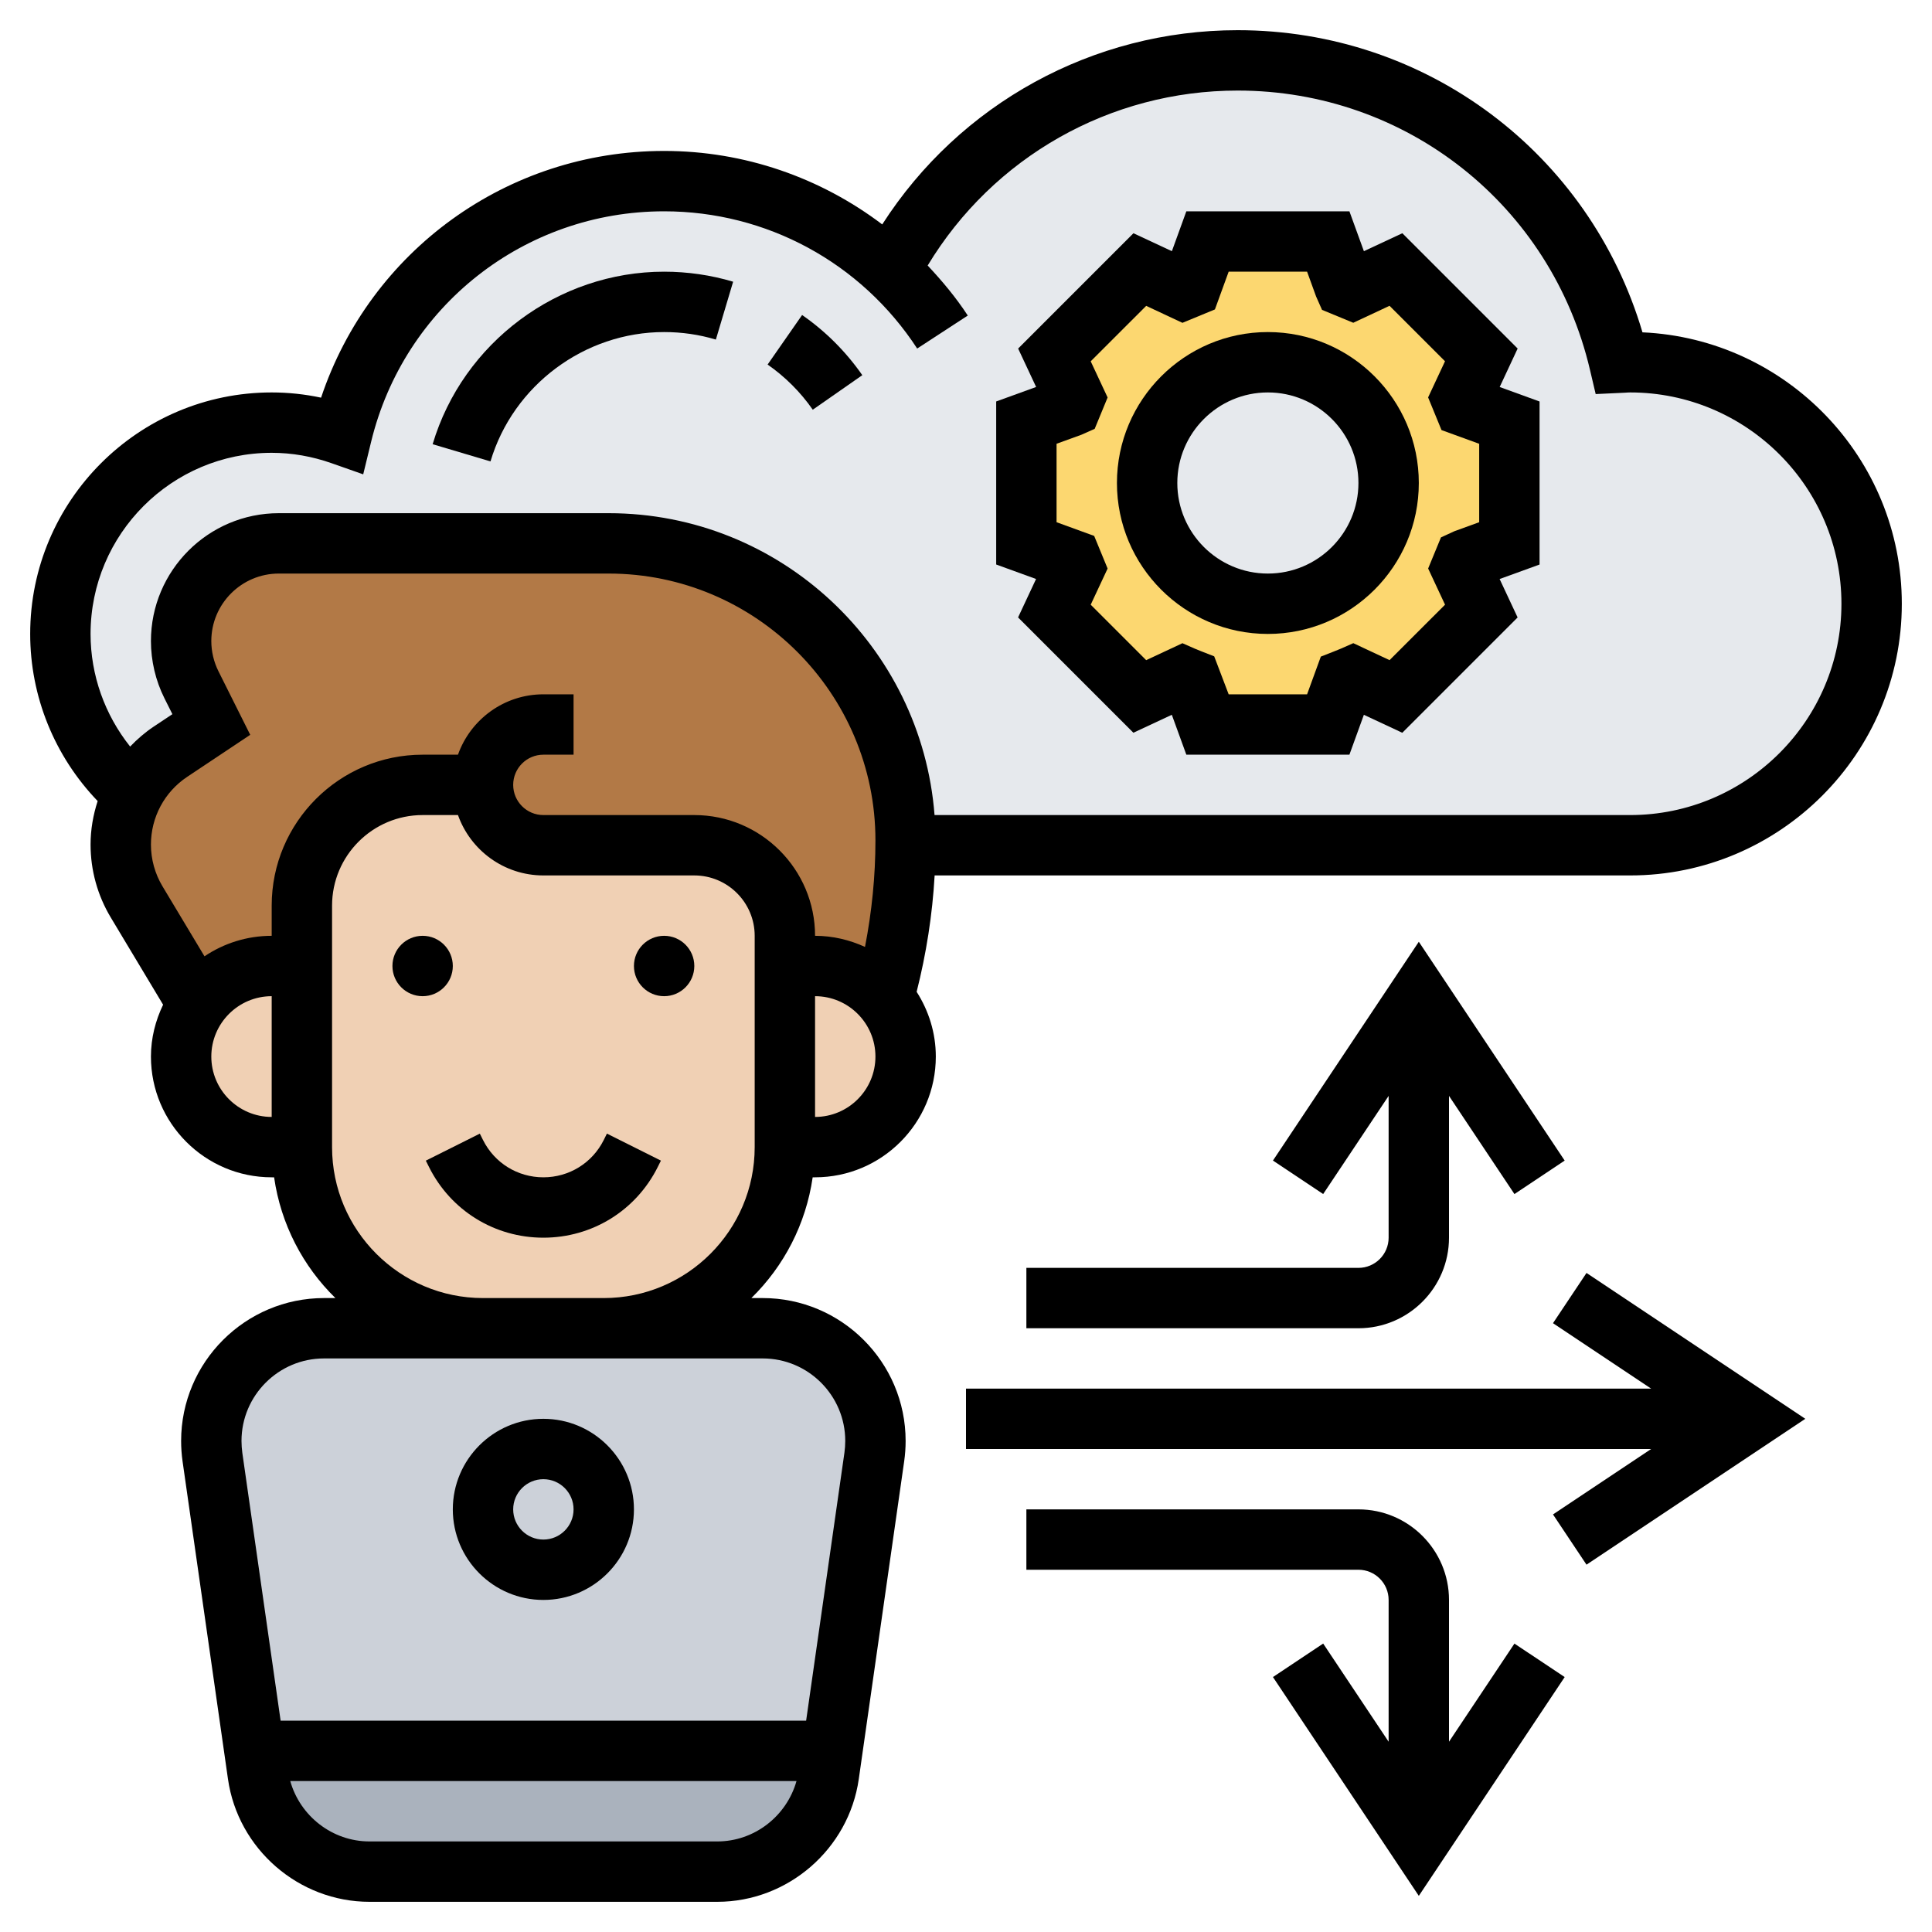 <svg id="Layer_5" enable-background="new 0 0 64 64" height="512" viewBox="0 0 64 64" width="512" xmlns="http://www.w3.org/2000/svg"><g><g><g><path d="m29.49 8.94c2.19-4.12 6.52-6.94 11.51-6.94 6.15 0 11.29 4.28 12.64 10.02.12-.01.24-.02.36-.02 4.42 0 8 3.58 8 8s-3.58 8-8 8h-24c0-.05 0-.11 0-.16 0-2.72-1.1-5.18-2.88-6.96s-4.24-2.88-6.96-2.88h-10.92c-1.79 0-3.24 1.45-3.24 3.24 0 .5.12.99.34 1.44l.66 1.32-1.36.9c-.53.36-.95.84-1.23 1.39-1.48-1.29-2.41-3.18-2.41-5.29 0-3.87 3.13-7 7-7 .81 0 1.59.15 2.32.4 1.17-4.82 5.5-8.4 10.68-8.4 2.89 0 5.52 1.12 7.49 2.94z" fill="#e6e9ed"/></g><g><path d="m50 14v4l-1.48.54c-.04.09-.07.19-.11.28l.66 1.42-2.83 2.83-1.42-.66c-.09.04-.19.07-.28.11l-.54 1.48h-4l-.54-1.48c-.09-.04-.19-.07-.28-.11l-1.42.66-2.83-2.83.66-1.42c-.04-.09-.07-.19-.11-.28l-1.48-.54v-4l1.48-.54c.04-.09.07-.19.11-.28l-.66-1.42 2.83-2.83 1.42.66c.09-.04.19-.07.28-.11l.54-1.48h4l.54 1.48c.09.04.19.07.28.11l1.42-.66 2.83 2.83-.66 1.42c.04.09.07.19.11.28zm-4 2c0-2.21-1.79-4-4-4s-4 1.79-4 4 1.79 4 4 4 4-1.79 4-4z" fill="#fcd770"/></g><g><path d="m16 26h-2c-2.21 0-4 1.79-4 4v2h-1c-1.01 0-1.9.5-2.44 1.26l-2.03-3.38c-.35-.58-.53-1.23-.53-1.9 0-.6.14-1.17.41-1.69.28-.55.7-1.03 1.23-1.39l1.36-.9-.66-1.32c-.22-.45-.34-.94-.34-1.44 0-1.79 1.45-3.24 3.24-3.24h10.92c2.72 0 5.18 1.1 6.96 2.88s2.88 4.24 2.88 6.96v.16c-.01 1.71-.25 3.41-.71 5.06-.55-.65-1.37-1.06-2.29-1.06h-1v-1c0-1.66-1.34-3-3-3h-5c-1.1 0-2-.9-2-2z" fill="#b27946"/></g><g><path d="m8.43 58h19.14l-.11.79c-.26 1.84-1.84 3.21-3.7 3.21h-11.52c-1.86 0-3.44-1.37-3.7-3.21z" fill="#aab2bd"/></g><g><circle cx="18" cy="50" fill="#69d6f4" r="2"/></g><g><path d="m29 47.73c0 .18-.01.36-.04.53l-1.39 9.74h-19.14l-1.39-9.74c-.03-.17-.04-.35-.04-.53 0-2.06 1.67-3.73 3.73-3.73h5.27 4 5.27c1.03 0 1.96.42 2.64 1.09.67.68 1.09 1.61 1.09 2.64z" fill="#ccd1d9"/></g><g><path d="m29.29 33.06c.44.52.71 1.2.71 1.94 0 .83-.34 1.58-.88 2.12s-1.29.88-2.12.88h-1v-6h1c.92 0 1.74.41 2.29 1.06z" fill="#f0d0b4"/></g><g><path d="m26 32v6c0 3.31-2.69 6-6 6h-4c-3.31 0-6-2.69-6-6v-6-2c0-2.21 1.79-4 4-4h2c0 1.1.9 2 2 2h5c1.66 0 3 1.34 3 3z" fill="#f0d0b4"/></g><g><path d="m10 32v6h-1c-.83 0-1.58-.34-2.12-.88s-.88-1.29-.88-2.12c0-.65.21-1.25.56-1.74.54-.76 1.43-1.26 2.44-1.26z" fill="#f0d0b4"/></g></g><g><path d="m15 50c0 1.654 1.346 3 3 3s3-1.346 3-3-1.346-3-3-3-3 1.346-3 3zm3-1c.552 0 1 .449 1 1s-.448 1-1 1-1-.449-1-1 .448-1 1-1z"/><path d="m51.445 43.832 3.252 2.168h-22.697v2h22.697l-3.252 2.168 1.11 1.664 7.248-4.832-7.248-4.832z"/><path d="m48 57.697v-4.697c0-1.654-1.346-3-3-3h-11v2h11c.552 0 1 .449 1 1v4.697l-2.168-3.252-1.664 1.109 4.832 7.249 4.832-7.248-1.664-1.109z"/><path d="m45 42h-11v2h11c1.654 0 3-1.346 3-3v-4.697l2.168 3.252 1.664-1.109-4.832-7.249-4.832 7.248 1.664 1.109 2.168-3.251v4.697c0 .551-.448 1-1 1z"/><path d="m54.409 11.009c-1.753-5.933-7.156-10.009-13.409-10.009-4.804 0-9.21 2.44-11.775 6.434-2.052-1.553-4.568-2.434-7.225-2.434-5.203 0-9.738 3.313-11.364 8.173-.541-.115-1.088-.173-1.636-.173-4.411 0-8 3.589-8 8 0 2.075.809 4.053 2.235 5.536-.149.46-.235.943-.235 1.441 0 .851.231 1.686.669 2.415l1.734 2.89c-.251.523-.403 1.101-.403 1.718 0 2.206 1.794 4 4 4h.08c.224 1.557.956 2.949 2.031 4h-.376c-2.611 0-4.735 2.124-4.735 4.734 0 .223.016.446.047.67l1.505 10.53c.331 2.318 2.346 4.066 4.687 4.066h11.521c2.341 0 4.356-1.748 4.688-4.065l1.505-10.534c.031-.22.047-.443.047-.667 0-2.61-2.124-4.734-4.734-4.734h-.376c1.074-1.051 1.806-2.443 2.031-4h.079c2.206 0 4-1.794 4-4 0-.79-.238-1.523-.635-2.145.32-1.265.522-2.554.596-3.855h23.039c4.963 0 9-4.038 9-9 0-4.825-3.817-8.776-8.591-8.991zm-47.409 23.991c0-1.103.897-2 2-2v4c-1.103 0-2-.897-2-2zm16.761 26h-11.522c-1.231 0-2.298-.84-2.624-2h16.77c-.327 1.16-1.393 2-2.624 2zm1.505-16c1.507 0 2.734 1.227 2.734 2.734 0 .13-.01.261-.027.387l-1.269 8.879h-17.408l-1.269-8.875c-.017-.13-.027-.26-.027-.391 0-1.507 1.227-2.734 2.734-2.734h5.266 4zm-.266-7c0 2.757-2.243 5-5 5h-4c-2.757 0-5-2.243-5-5v-8c0-1.654 1.346-3 3-3h1.171c.413 1.164 1.525 2 2.829 2h5c1.103 0 2 .897 2 2zm-2-11h-5c-.552 0-1-.449-1-1s.448-1 1-1h1v-2h-1c-1.304 0-2.416.836-2.829 2h-1.171c-2.757 0-5 2.243-5 5v1c-.824 0-1.59.251-2.226.679l-1.39-2.317c-.251-.418-.384-.897-.384-1.385 0-.903.448-1.741 1.199-2.242l2.09-1.393-1.053-2.107c-.154-.308-.236-.654-.236-.999 0-1.233 1.003-2.236 2.236-2.236h10.926c4.873 0 8.838 3.965 8.838 8.838 0 1.186-.12 2.368-.346 3.53-.506-.231-1.063-.368-1.654-.368 0-2.206-1.794-4-4-4zm4 10v-4c1.103 0 2 .897 2 2s-.897 2-2 2zm27-10h-23.042c-.43-5.585-5.103-10-10.795-10h-10.927c-2.336 0-4.236 1.9-4.236 4.236 0 .654.154 1.309.447 1.895l.264.527-.621.413c-.288.192-.545.416-.779.66-.839-1.053-1.311-2.363-1.311-3.731 0-3.309 2.691-6 6-6 .668 0 1.337.116 1.989.346l1.043.367.261-1.074c1.091-4.498 5.083-7.639 9.707-7.639 3.393 0 6.526 1.7 8.383 4.546l1.676-1.093c-.393-.602-.848-1.144-1.329-1.657 2.169-3.591 6.04-5.796 10.27-5.796 5.591 0 10.389 3.802 11.669 9.247l.19.807.981-.046c.054-.004.106-.008.16-.008 3.859 0 7 3.14 7 7s-3.141 7-7 7z"/><path d="m50.274 11.546-3.82-3.82-1.273.595-.48-1.321h-5.402l-.479 1.321-1.273-.595-3.82 3.82.596 1.273-1.323.48v5.401l1.321.48-.596 1.273 3.82 3.82 1.273-.595.481 1.322h5.402l.479-1.321 1.273.595 3.82-3.82-.596-1.273 1.323-.48v-5.401l-1.321-.48zm-1.274 5.753-.823.299-.443.204-.425 1.031.56 1.198-1.838 1.837-1.201-.562-.416.183c-.07.031-.143.059-.239.097l-.421.165-.455 1.249h-2.598l-.479-1.258-.422-.165c-.071-.028-.144-.056-.214-.087l-.416-.183-1.201.562-1.838-1.837.56-1.198-.445-1.081-1.246-.454v-2.599l.822-.298.441-.196.428-1.039-.56-1.198 1.838-1.837 1.201.562 1.076-.444.455-1.25h2.598l.299.823.196.442 1.035.427 1.201-.562 1.838 1.837-.56 1.198.444 1.082 1.248.454z"/><path d="m42 11c-2.757 0-5 2.243-5 5s2.243 5 5 5 5-2.243 5-5-2.243-5-5-5zm0 8c-1.654 0-3-1.346-3-3s1.346-3 3-3 3 1.346 3 3-1.346 3-3 3z"/><circle cx="14" cy="32" r="1"/><circle cx="22" cy="32" r="1"/><path d="m20 37.764c-.381.762-1.147 1.236-2 1.236s-1.619-.474-2-1.236l-.105-.211-1.789.895.105.21c.722 1.445 2.174 2.342 3.789 2.342s3.067-.897 3.789-2.342l.105-.211-1.789-.895z"/><path d="m26.571 10.435-1.143 1.641c.585.408 1.088.911 1.496 1.496l1.641-1.144c-.544-.78-1.213-1.45-1.994-1.993z"/><path d="m14.332 14.715 1.916.57c.751-2.523 3.116-4.285 5.752-4.285.585 0 1.161.083 1.714.249l.572-1.917c-.738-.22-1.508-.332-2.286-.332-3.514 0-6.667 2.35-7.668 5.715z"/></g></g></svg>